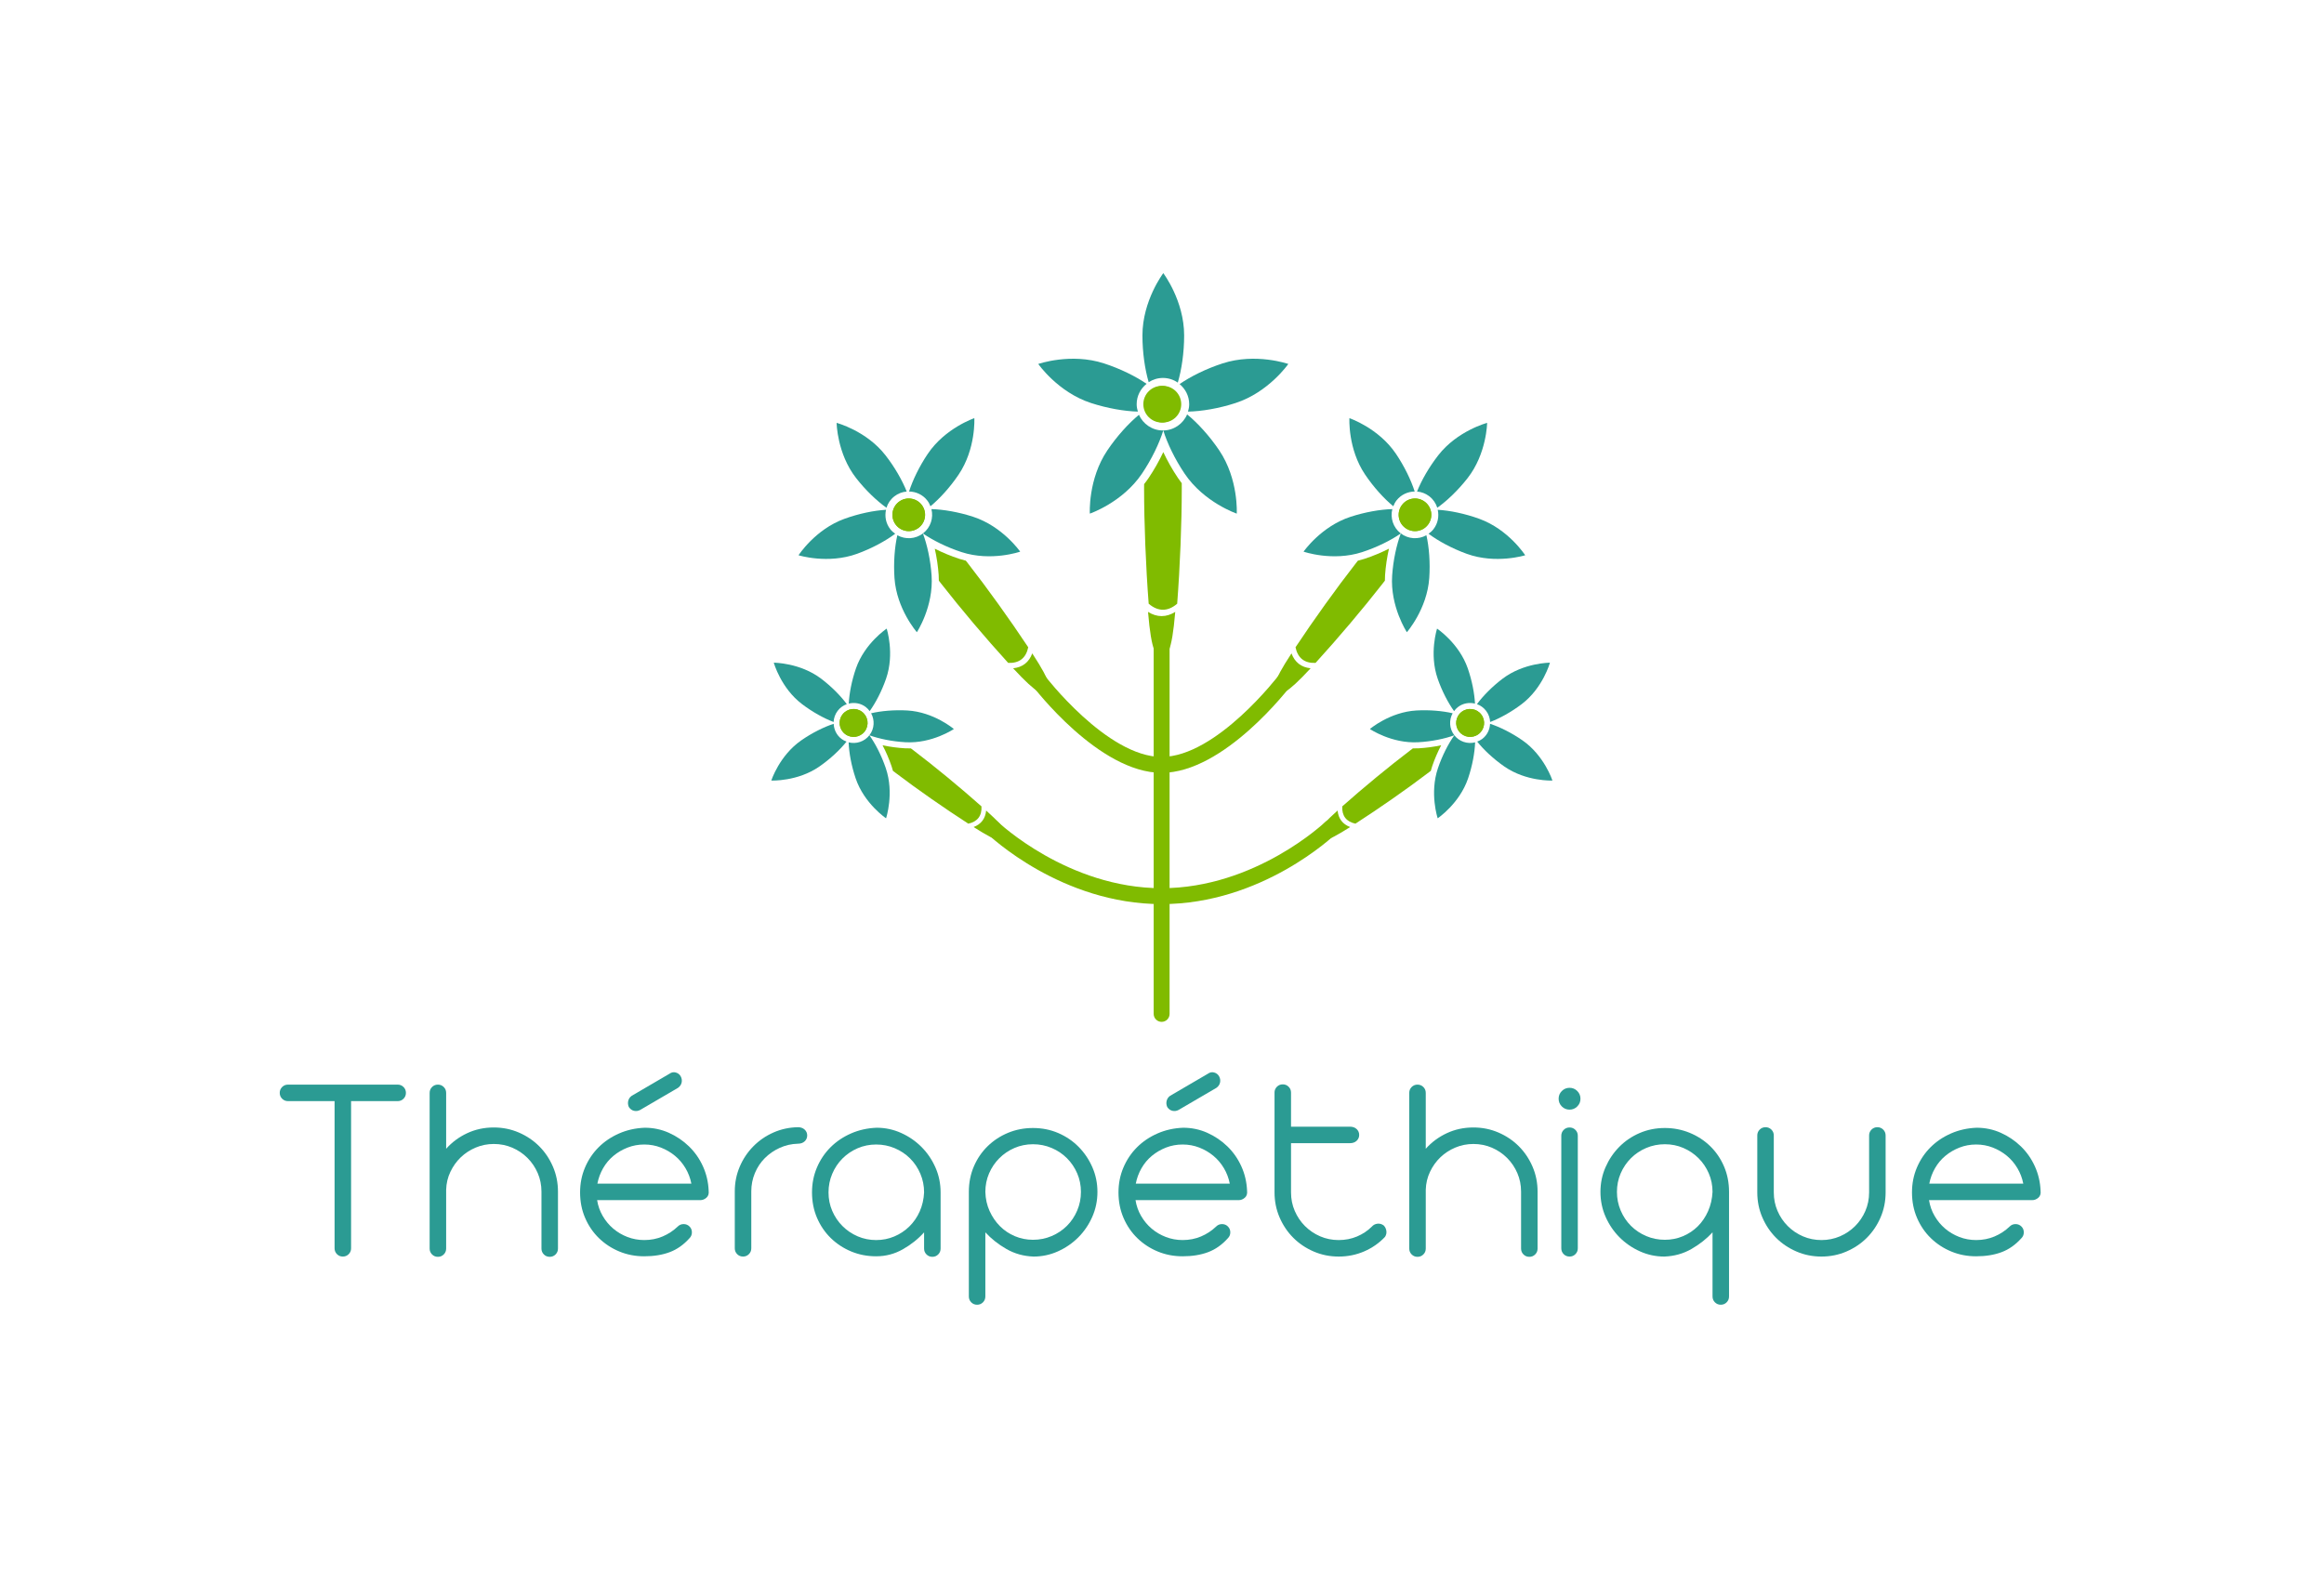<?xml version="1.0" encoding="UTF-8" standalone="no"?><!DOCTYPE svg PUBLIC "-//W3C//DTD SVG 1.1//EN" "http://www.w3.org/Graphics/SVG/1.1/DTD/svg11.dtd"><svg width="100%" height="100%" viewBox="0 0 1521 1042" version="1.1" xmlns="http://www.w3.org/2000/svg" xmlns:xlink="http://www.w3.org/1999/xlink" xml:space="preserve" xmlns:serif="http://www.serif.com/" style="fill-rule:evenodd;clip-rule:evenodd;stroke-linejoin:round;stroke-miterlimit:2;"><rect id="Page-1" serif:id="Page 1" x="0" y="0" width="1520.83" height="1041.67" style="fill:none;"/><g id="Page-11" serif:id="Page 1"><g id="Calque-2" serif:id="Calque 2"><g><path d="M183.078,715.438c0,-1.51 0.523,-2.788 1.568,-3.833c1.046,-1.046 2.323,-1.569 3.833,-1.569l71.787,0c1.51,0 2.788,0.523 3.834,1.569c1.045,1.045 1.568,2.323 1.568,3.833c-0,1.51 -0.523,2.788 -1.568,3.833c-1.046,1.046 -2.324,1.568 -3.834,1.568l-30.492,0l0,96.355c0,1.51 -0.522,2.788 -1.568,3.833c-1.045,1.046 -2.323,1.568 -3.833,1.568c-1.51,0 -2.788,-0.522 -3.833,-1.568c-1.046,-1.045 -1.569,-2.323 -1.569,-3.833l0,-96.355l-30.492,0c-1.51,0 -2.787,-0.522 -3.833,-1.568c-1.045,-1.045 -1.568,-2.323 -1.568,-3.833Z" style="fill:#2b9b93;fill-rule:nonzero;"/><path d="M281.19,715.438c-0,-1.51 0.522,-2.788 1.568,-3.833c1.045,-1.046 2.323,-1.569 3.833,-1.569c1.51,0 2.788,0.523 3.833,1.569c1.046,1.045 1.569,2.323 1.569,3.833l-0,36.59c3.833,-4.298 8.421,-7.695 13.764,-10.193c5.344,-2.497 11.152,-3.746 17.424,-3.746c5.808,0 11.268,1.104 16.379,3.311c5.111,2.207 9.554,5.198 13.329,8.973c3.776,3.775 6.767,8.218 8.974,13.329c2.207,5.111 3.31,10.571 3.31,16.379l0,37.287c0,1.51 -0.522,2.788 -1.568,3.833c-1.045,1.046 -2.323,1.569 -3.833,1.569c-1.51,-0 -2.788,-0.523 -3.833,-1.569c-1.046,-1.045 -1.569,-2.323 -1.569,-3.833l0,-37.287c0,-4.298 -0.813,-8.335 -2.439,-12.11c-1.626,-3.775 -3.862,-7.086 -6.708,-9.932c-2.846,-2.845 -6.157,-5.082 -9.932,-6.708c-3.775,-1.626 -7.812,-2.439 -12.11,-2.439c-4.181,-0 -8.131,0.784 -11.848,2.352c-3.717,1.568 -6.969,3.688 -9.757,6.36c-2.788,2.672 -5.053,5.837 -6.796,9.496c-1.742,3.659 -2.671,7.579 -2.787,11.761l-0,38.507c-0,1.51 -0.523,2.788 -1.569,3.833c-1.045,1.046 -2.323,1.569 -3.833,1.569c-1.51,-0 -2.788,-0.523 -3.833,-1.569c-1.046,-1.045 -1.568,-2.323 -1.568,-3.833l-0,-101.93Z" style="fill:#2b9b93;fill-rule:nonzero;"/><path d="M390.801,785.657c0.581,3.717 1.801,7.172 3.659,10.367c1.859,3.194 4.153,5.953 6.883,8.276c2.729,2.323 5.837,4.153 9.321,5.489c3.485,1.336 7.144,2.004 10.978,2.004c4.298,-0 8.305,-0.785 12.022,-2.353c3.717,-1.568 7.028,-3.746 9.932,-6.534c1.045,-1.045 2.323,-1.568 3.833,-1.568c1.51,0 2.788,0.523 3.833,1.568c1.046,1.046 1.569,2.323 1.569,3.834c-0,1.51 -0.523,2.787 -1.569,3.833c-3.833,4.298 -8.16,7.347 -12.98,9.147c-4.821,1.801 -10.368,2.701 -16.64,2.701c-5.808,0 -11.239,-1.045 -16.292,-3.136c-5.053,-2.091 -9.496,-4.995 -13.329,-8.712c-3.833,-3.717 -6.854,-8.131 -9.061,-13.242c-2.207,-5.111 -3.31,-10.687 -3.31,-16.727c-0,-5.808 1.074,-11.239 3.223,-16.292c2.149,-5.053 5.111,-9.467 8.886,-13.242c3.776,-3.775 8.248,-6.795 13.417,-9.061c5.169,-2.265 10.774,-3.513 16.814,-3.746c5.576,0 10.832,1.104 15.769,3.311c4.937,2.207 9.322,5.169 13.155,8.886c3.833,3.717 6.882,8.073 9.148,13.068c2.265,4.995 3.513,10.338 3.746,16.03c0.232,1.975 -0.262,3.485 -1.481,4.53c-1.22,1.046 -2.527,1.569 -3.921,1.569l-67.605,-0Zm30.841,-36.417c-3.834,0 -7.464,0.668 -10.89,2.004c-3.427,1.336 -6.505,3.136 -9.235,5.402c-2.73,2.265 -4.995,4.965 -6.795,8.102c-1.801,3.136 -3.05,6.505 -3.747,10.106l61.507,-0c-0.697,-3.601 -1.975,-6.97 -3.833,-10.106c-1.859,-3.137 -4.153,-5.837 -6.883,-8.102c-2.729,-2.266 -5.808,-4.066 -9.234,-5.402c-3.427,-1.336 -7.057,-2.004 -10.89,-2.004Zm16.552,-46.347c1.278,-0.93 2.643,-1.191 4.095,-0.785c1.452,0.407 2.527,1.249 3.223,2.527c0.697,1.278 0.901,2.614 0.61,4.007c-0.29,1.394 -1.074,2.556 -2.352,3.485l-24.742,14.462c-1.278,0.697 -2.614,0.9 -4.008,0.61c-1.393,-0.29 -2.555,-1.133 -3.484,-2.526c-0.581,-1.394 -0.697,-2.759 -0.349,-4.095c0.349,-1.336 1.104,-2.41 2.265,-3.224l24.742,-14.461Z" style="fill:#2b9b93;fill-rule:nonzero;"/><path d="M480.898,779.907c-0,-5.692 1.074,-11.065 3.223,-16.118c2.149,-5.053 5.111,-9.496 8.886,-13.329c3.776,-3.833 8.161,-6.853 13.156,-9.06c4.994,-2.207 10.338,-3.369 16.03,-3.485c1.858,-0 3.339,0.522 4.443,1.568c1.103,1.045 1.655,2.323 1.655,3.833c0,1.51 -0.552,2.788 -1.655,3.833c-1.104,1.046 -2.585,1.569 -4.443,1.569c-4.182,0.116 -8.132,1.016 -11.849,2.7c-3.717,1.685 -6.969,3.921 -9.757,6.709c-2.788,2.787 -4.966,6.069 -6.534,9.844c-1.568,3.775 -2.352,7.754 -2.352,11.936l-0,37.287c-0,1.51 -0.523,2.788 -1.569,3.833c-1.045,1.046 -2.323,1.568 -3.833,1.568c-1.51,0 -2.788,-0.522 -3.833,-1.568c-1.046,-1.045 -1.568,-2.323 -1.568,-3.833l-0,-37.287Z" style="fill:#2b9b93;fill-rule:nonzero;"/><path d="M573.782,738.263c5.576,0 10.89,1.133 15.943,3.398c5.053,2.265 9.496,5.314 13.329,9.148c3.834,3.833 6.883,8.305 9.148,13.416c2.265,5.111 3.398,10.571 3.398,16.379l-0,36.764c-0,1.51 -0.523,2.788 -1.568,3.833c-1.046,1.046 -2.324,1.569 -3.834,1.569c-1.51,-0 -2.788,-0.523 -3.833,-1.569c-1.045,-1.045 -1.568,-2.323 -1.568,-3.833l-0,-10.628c-3.833,4.297 -8.451,7.986 -13.852,11.064c-5.402,3.078 -11.239,4.617 -17.511,4.617c-5.808,0 -11.239,-1.045 -16.292,-3.136c-5.053,-2.091 -9.496,-4.995 -13.329,-8.712c-3.833,-3.717 -6.854,-8.131 -9.061,-13.242c-2.207,-5.111 -3.31,-10.687 -3.31,-16.727c-0,-5.808 1.074,-11.239 3.223,-16.292c2.149,-5.053 5.111,-9.467 8.887,-13.242c3.775,-3.775 8.247,-6.795 13.416,-9.061c5.169,-2.265 10.774,-3.513 16.814,-3.746Zm-31.537,42.341c-0,4.297 0.813,8.334 2.439,12.109c1.626,3.775 3.862,7.086 6.708,9.932c2.846,2.846 6.157,5.082 9.932,6.708c3.775,1.626 7.812,2.44 12.11,2.44c4.181,-0 8.131,-0.785 11.848,-2.353c3.717,-1.568 6.999,-3.746 9.845,-6.534c2.845,-2.788 5.111,-6.069 6.795,-9.844c1.684,-3.775 2.643,-7.928 2.875,-12.458c-0,-4.298 -0.813,-8.364 -2.439,-12.197c-1.627,-3.834 -3.863,-7.173 -6.709,-10.019c-2.846,-2.846 -6.185,-5.082 -10.019,-6.708c-3.833,-1.627 -7.898,-2.44 -12.196,-2.44c-4.298,0 -8.335,0.813 -12.11,2.44c-3.775,1.626 -7.086,3.862 -9.932,6.708c-2.846,2.846 -5.082,6.185 -6.708,10.019c-1.626,3.833 -2.439,7.899 -2.439,12.197Z" style="fill:#2b9b93;fill-rule:nonzero;"/><path d="M676.424,822.595c-6.505,-0.232 -12.429,-1.887 -17.772,-4.965c-5.344,-3.079 -9.932,-6.709 -13.765,-10.89l-0,41.991c-0,1.51 -0.523,2.788 -1.569,3.834c-1.045,1.045 -2.323,1.568 -3.833,1.568c-1.51,-0 -2.788,-0.523 -3.833,-1.568c-1.046,-1.046 -1.568,-2.324 -1.568,-3.834l-0,-68.476c-0,-6.04 1.103,-11.616 3.31,-16.727c2.207,-5.111 5.227,-9.525 9.061,-13.242c3.833,-3.717 8.276,-6.621 13.329,-8.712c5.053,-2.091 10.484,-3.137 16.292,-3.137c5.924,0 11.441,1.104 16.552,3.311c5.111,2.207 9.555,5.227 13.33,9.061c3.775,3.833 6.766,8.276 8.973,13.329c2.207,5.053 3.311,10.425 3.311,16.117c-0,5.808 -1.133,11.268 -3.398,16.379c-2.265,5.111 -5.314,9.583 -9.148,13.416c-3.833,3.833 -8.276,6.883 -13.329,9.148c-5.053,2.265 -10.367,3.397 -15.943,3.397Zm-31.537,-42.34c0.116,4.53 1.045,8.712 2.787,12.545c1.743,3.834 4.008,7.144 6.796,9.932c2.788,2.788 6.04,4.966 9.757,6.534c3.717,1.568 7.667,2.352 11.849,2.352c4.297,0 8.363,-0.813 12.196,-2.439c3.834,-1.626 7.173,-3.862 10.019,-6.708c2.846,-2.846 5.082,-6.186 6.708,-10.019c1.627,-3.833 2.44,-7.899 2.44,-12.197c-0,-4.298 -0.813,-8.334 -2.44,-12.11c-1.626,-3.775 -3.862,-7.085 -6.708,-9.931c-2.846,-2.846 -6.185,-5.082 -10.019,-6.709c-3.833,-1.626 -7.899,-2.439 -12.196,-2.439c-4.298,0 -8.335,0.813 -12.11,2.439c-3.775,1.627 -7.086,3.863 -9.932,6.709c-2.846,2.846 -5.082,6.156 -6.708,9.931c-1.626,3.776 -2.439,7.812 -2.439,12.11Z" style="fill:#2b9b93;fill-rule:nonzero;"/><path d="M743.172,785.657c0.581,3.717 1.801,7.172 3.66,10.367c1.858,3.194 4.152,5.953 6.882,8.276c2.73,2.323 5.837,4.153 9.322,5.489c3.485,1.336 7.144,2.004 10.977,2.004c4.298,-0 8.305,-0.785 12.023,-2.353c3.717,-1.568 7.027,-3.746 9.931,-6.534c1.046,-1.045 2.323,-1.568 3.833,-1.568c1.511,0 2.788,0.523 3.834,1.568c1.045,1.046 1.568,2.323 1.568,3.834c-0,1.51 -0.523,2.787 -1.568,3.833c-3.834,4.298 -8.16,7.347 -12.981,9.147c-4.821,1.801 -10.367,2.701 -16.64,2.701c-5.808,0 -11.239,-1.045 -16.291,-3.136c-5.053,-2.091 -9.497,-4.995 -13.33,-8.712c-3.833,-3.717 -6.853,-8.131 -9.06,-13.242c-2.207,-5.111 -3.311,-10.687 -3.311,-16.727c0,-5.808 1.075,-11.239 3.224,-16.292c2.149,-5.053 5.111,-9.467 8.886,-13.242c3.775,-3.775 8.247,-6.795 13.416,-9.061c5.169,-2.265 10.774,-3.513 16.814,-3.746c5.576,0 10.832,1.104 15.769,3.311c4.937,2.207 9.322,5.169 13.155,8.886c3.834,3.717 6.883,8.073 9.148,13.068c2.265,4.995 3.514,10.338 3.746,16.03c0.232,1.975 -0.261,3.485 -1.481,4.53c-1.22,1.046 -2.526,1.569 -3.92,1.569l-67.606,-0Zm30.841,-36.417c-3.833,0 -7.463,0.668 -10.89,2.004c-3.427,1.336 -6.505,3.136 -9.235,5.402c-2.73,2.265 -4.995,4.965 -6.795,8.102c-1.801,3.136 -3.049,6.505 -3.746,10.106l61.506,-0c-0.697,-3.601 -1.974,-6.97 -3.833,-10.106c-1.858,-3.137 -4.153,-5.837 -6.882,-8.102c-2.73,-2.266 -5.808,-4.066 -9.235,-5.402c-3.427,-1.336 -7.057,-2.004 -10.89,-2.004Zm16.553,-46.347c1.278,-0.93 2.642,-1.191 4.094,-0.785c1.452,0.407 2.527,1.249 3.224,2.527c0.697,1.278 0.9,2.614 0.61,4.007c-0.291,1.394 -1.075,2.556 -2.353,3.485l-24.742,14.462c-1.277,0.697 -2.613,0.9 -4.007,0.61c-1.394,-0.29 -2.556,-1.133 -3.485,-2.526c-0.581,-1.394 -0.697,-2.759 -0.348,-4.095c0.348,-1.336 1.103,-2.41 2.265,-3.224l24.742,-14.461Z" style="fill:#2b9b93;fill-rule:nonzero;"/><path d="M834.14,715.264c0,-1.511 0.523,-2.788 1.568,-3.834c1.046,-1.045 2.324,-1.568 3.834,-1.568c1.51,0 2.788,0.523 3.833,1.568c1.045,1.046 1.568,2.323 1.568,3.834l0,22.302l38.507,0c1.859,0 3.34,0.523 4.443,1.568c1.104,1.046 1.656,2.324 1.656,3.834c-0,1.51 -0.552,2.788 -1.656,3.833c-1.103,1.045 -2.584,1.568 -4.443,1.568l-38.507,0l0,32.235c0,4.297 0.813,8.334 2.44,12.109c1.626,3.775 3.862,7.086 6.708,9.932c2.846,2.846 6.156,5.082 9.931,6.708c3.776,1.626 7.812,2.44 12.11,2.44c4.298,-0 8.306,-0.785 12.023,-2.353c3.717,-1.568 6.969,-3.746 9.757,-6.534c0.929,-1.045 2.12,-1.655 3.572,-1.829c1.452,-0.174 2.817,0.203 4.095,1.132c0.929,0.93 1.51,2.091 1.742,3.485c0.232,1.394 -0.058,2.73 -0.871,4.008c-3.833,4.065 -8.364,7.231 -13.591,9.496c-5.227,2.265 -10.803,3.397 -16.727,3.397c-5.808,0 -11.267,-1.103 -16.378,-3.31c-5.111,-2.207 -9.555,-5.198 -13.33,-8.974c-3.775,-3.775 -6.766,-8.218 -8.973,-13.329c-2.207,-5.111 -3.311,-10.57 -3.311,-16.378l0,-65.34Z" style="fill:#2b9b93;fill-rule:nonzero;"/><path d="M922.32,715.438c0,-1.51 0.523,-2.788 1.568,-3.833c1.046,-1.046 2.324,-1.569 3.834,-1.569c1.51,0 2.788,0.523 3.833,1.569c1.045,1.045 1.568,2.323 1.568,3.833l0,36.59c3.833,-4.298 8.422,-7.695 13.765,-10.193c5.343,-2.497 11.151,-3.746 17.424,-3.746c5.808,0 11.268,1.104 16.379,3.311c5.111,2.207 9.554,5.198 13.329,8.973c3.775,3.775 6.766,8.218 8.973,13.329c2.207,5.111 3.311,10.571 3.311,16.379l-0,37.287c-0,1.51 -0.523,2.788 -1.568,3.833c-1.046,1.046 -2.323,1.569 -3.834,1.569c-1.51,-0 -2.787,-0.523 -3.833,-1.569c-1.045,-1.045 -1.568,-2.323 -1.568,-3.833l0,-37.287c0,-4.298 -0.813,-8.335 -2.439,-12.11c-1.627,-3.775 -3.863,-7.086 -6.709,-9.932c-2.845,-2.845 -6.156,-5.082 -9.931,-6.708c-3.775,-1.626 -7.812,-2.439 -12.11,-2.439c-4.182,-0 -8.131,0.784 -11.848,2.352c-3.717,1.568 -6.97,3.688 -9.758,6.36c-2.788,2.672 -5.053,5.837 -6.795,9.496c-1.742,3.659 -2.672,7.579 -2.788,11.761l0,38.507c0,1.51 -0.523,2.788 -1.568,3.833c-1.045,1.046 -2.323,1.569 -3.833,1.569c-1.51,-0 -2.788,-0.523 -3.834,-1.569c-1.045,-1.045 -1.568,-2.323 -1.568,-3.833l0,-101.93Z" style="fill:#2b9b93;fill-rule:nonzero;"/><path d="M1021.83,743.49c-0,-1.51 0.523,-2.787 1.568,-3.833c1.045,-1.045 2.323,-1.568 3.833,-1.568c1.51,0 2.788,0.523 3.834,1.568c1.045,1.046 1.568,2.323 1.568,3.833l-0,73.704c-0,1.51 -0.523,2.788 -1.568,3.833c-1.046,1.046 -2.324,1.568 -3.834,1.568c-1.51,0 -2.788,-0.522 -3.833,-1.568c-1.045,-1.045 -1.568,-2.323 -1.568,-3.833l-0,-73.704Zm-1.743,-24.219c0,-1.975 0.697,-3.659 2.091,-5.053c1.394,-1.394 3.079,-2.091 5.053,-2.091c1.975,0 3.659,0.697 5.053,2.091c1.394,1.394 2.091,3.078 2.091,5.053c0,1.975 -0.697,3.659 -2.091,5.053c-1.394,1.394 -3.078,2.091 -5.053,2.091c-1.974,-0 -3.659,-0.697 -5.053,-2.091c-1.394,-1.394 -2.091,-3.078 -2.091,-5.053Z" style="fill:#2b9b93;fill-rule:nonzero;"/><path d="M1089.27,822.595c-5.575,0 -10.89,-1.132 -15.943,-3.397c-5.053,-2.265 -9.496,-5.315 -13.329,-9.148c-3.833,-3.833 -6.883,-8.305 -9.148,-13.416c-2.265,-5.111 -3.397,-10.571 -3.397,-16.379c-0,-5.692 1.103,-11.064 3.31,-16.117c2.207,-5.053 5.198,-9.496 8.974,-13.329c3.775,-3.834 8.218,-6.854 13.329,-9.061c5.111,-2.207 10.629,-3.311 16.553,-3.311c5.692,0 11.093,1.046 16.204,3.137c5.111,2.091 9.583,4.995 13.416,8.712c3.834,3.717 6.854,8.131 9.061,13.242c2.207,5.111 3.311,10.687 3.311,16.727l-0,68.476c-0,1.51 -0.523,2.788 -1.569,3.834c-1.045,1.045 -2.323,1.568 -3.833,1.568c-1.51,-0 -2.788,-0.523 -3.833,-1.568c-1.046,-1.046 -1.568,-2.324 -1.568,-3.834l-0,-41.991c-3.834,4.181 -8.422,7.811 -13.765,10.89c-5.344,3.078 -11.268,4.733 -17.773,4.965Zm31.538,-42.34c-0,-4.298 -0.813,-8.334 -2.44,-12.11c-1.626,-3.775 -3.862,-7.085 -6.708,-9.931c-2.846,-2.846 -6.156,-5.082 -9.932,-6.709c-3.775,-1.626 -7.811,-2.439 -12.109,-2.439c-4.298,0 -8.364,0.813 -12.197,2.439c-3.833,1.627 -7.173,3.863 -10.019,6.709c-2.846,2.846 -5.082,6.156 -6.708,9.931c-1.626,3.776 -2.44,7.812 -2.44,12.11c0,4.298 0.814,8.364 2.44,12.197c1.626,3.833 3.862,7.173 6.708,10.019c2.846,2.846 6.186,5.082 10.019,6.708c3.833,1.626 7.899,2.439 12.197,2.439c4.181,0 8.131,-0.784 11.848,-2.352c3.717,-1.568 6.97,-3.746 9.757,-6.534c2.788,-2.788 5.024,-6.098 6.709,-9.932c1.684,-3.833 2.642,-8.015 2.875,-12.545Z" style="fill:#2b9b93;fill-rule:nonzero;"/><path d="M1150.1,743.316c0,-1.51 0.523,-2.788 1.569,-3.833c1.045,-1.046 2.323,-1.568 3.833,-1.568c1.51,-0 2.788,0.522 3.833,1.568c1.046,1.045 1.568,2.323 1.568,3.833l0,37.288c0,4.297 0.813,8.334 2.44,12.109c1.626,3.775 3.862,7.086 6.708,9.932c2.846,2.846 6.156,5.082 9.932,6.708c3.775,1.626 7.811,2.44 12.109,2.44c4.298,-0 8.335,-0.814 12.11,-2.44c3.775,-1.626 7.086,-3.862 9.932,-6.708c2.846,-2.846 5.082,-6.157 6.708,-9.932c1.626,-3.775 2.439,-7.812 2.439,-12.109l0,-37.288c0,-1.51 0.523,-2.788 1.568,-3.833c1.046,-1.046 2.324,-1.568 3.834,-1.568c1.51,-0 2.788,0.522 3.833,1.568c1.045,1.045 1.568,2.323 1.568,3.833l0,37.288c0,5.808 -1.103,11.267 -3.31,16.378c-2.207,5.111 -5.199,9.554 -8.974,13.329c-3.775,3.776 -8.218,6.767 -13.329,8.974c-5.111,2.207 -10.571,3.31 -16.379,3.31c-5.808,0 -11.267,-1.103 -16.378,-3.31c-5.111,-2.207 -9.554,-5.198 -13.33,-8.974c-3.775,-3.775 -6.766,-8.218 -8.973,-13.329c-2.207,-5.111 -3.311,-10.57 -3.311,-16.378l0,-37.288Z" style="fill:#2b9b93;fill-rule:nonzero;"/><path d="M1262.5,785.657c0.581,3.717 1.8,7.172 3.659,10.367c1.858,3.194 4.153,5.953 6.882,8.276c2.73,2.323 5.837,4.153 9.322,5.489c3.485,1.336 7.144,2.004 10.977,2.004c4.298,-0 8.306,-0.785 12.023,-2.353c3.717,-1.568 7.028,-3.746 9.932,-6.534c1.045,-1.045 2.323,-1.568 3.833,-1.568c1.51,0 2.788,0.523 3.833,1.568c1.046,1.046 1.568,2.323 1.568,3.834c0,1.51 -0.522,2.787 -1.568,3.833c-3.833,4.298 -8.16,7.347 -12.981,9.147c-4.82,1.801 -10.367,2.701 -16.64,2.701c-5.808,0 -11.238,-1.045 -16.291,-3.136c-5.053,-2.091 -9.496,-4.995 -13.33,-8.712c-3.833,-3.717 -6.853,-8.131 -9.06,-13.242c-2.207,-5.111 -3.311,-10.687 -3.311,-16.727c0,-5.808 1.075,-11.239 3.224,-16.292c2.149,-5.053 5.111,-9.467 8.886,-13.242c3.775,-3.775 8.247,-6.795 13.417,-9.061c5.169,-2.265 10.773,-3.513 16.814,-3.746c5.575,0 10.832,1.104 15.768,3.311c4.937,2.207 9.322,5.169 13.156,8.886c3.833,3.717 6.882,8.073 9.147,13.068c2.265,4.995 3.514,10.338 3.746,16.03c0.233,1.975 -0.261,3.485 -1.481,4.53c-1.219,1.046 -2.526,1.569 -3.92,1.569l-67.605,-0Zm30.84,-36.417c-3.833,0 -7.463,0.668 -10.89,2.004c-3.426,1.336 -6.505,3.136 -9.234,5.402c-2.73,2.265 -4.995,4.965 -6.796,8.102c-1.8,3.136 -3.049,6.505 -3.746,10.106l61.507,-0c-0.697,-3.601 -1.975,-6.97 -3.834,-10.106c-1.858,-3.137 -4.152,-5.837 -6.882,-8.102c-2.73,-2.266 -5.808,-4.066 -9.235,-5.402c-3.426,-1.336 -7.056,-2.004 -10.89,-2.004Z" style="fill:#2b9b93;fill-rule:nonzero;"/></g><path d="M760.26,668.95c-2.875,-0 -5.208,-2.334 -5.208,-5.209l-0,-252.083c-0,-2.875 2.333,-5.208 5.208,-5.208c2.875,-0 5.208,2.333 5.208,5.208l0,252.083c0,2.875 -2.333,5.209 -5.208,5.209" style="fill:#80bb00;fill-rule:nonzero;"/><path d="M760.26,505.929c-41.017,-0 -83.362,-55.438 -85.15,-57.8c-1.733,-2.292 -1.275,-5.559 1.021,-7.292c2.283,-1.733 5.562,-1.279 7.296,1.013c0.404,0.537 41,53.662 76.833,53.662c35.833,0 76.429,-53.125 76.833,-53.662c1.738,-2.296 5.005,-2.746 7.296,-1.013c2.296,1.733 2.75,5 1.017,7.292c-1.783,2.362 -44.133,57.8 -85.146,57.8" style="fill:#80bb00;fill-rule:nonzero;"/><path d="M760.26,591.866c-65.583,0 -112.417,-44.446 -114.379,-46.341c-2.067,-1.996 -2.125,-5.288 -0.129,-7.359c1.991,-2.071 5.283,-2.129 7.358,-0.137c0.454,0.433 45.871,43.421 107.15,43.421c61.425,-0 106.696,-42.984 107.146,-43.417c2.075,-1.996 5.371,-1.942 7.362,0.129c2,2.071 1.938,5.367 -0.129,7.363c-1.962,1.895 -48.796,46.341 -114.379,46.341" style="fill:#80bb00;fill-rule:nonzero;"/><path d="M760.26,403.325c-3.062,-0 -6.037,-0.963 -8.904,-2.755c2.246,26.884 5.404,29.317 8.904,29.317c3.5,0 6.658,-2.433 8.904,-29.317c-2.866,1.792 -5.841,2.755 -8.904,2.755" style="fill:#80bb00;"/><path d="M771.01,312.996c-3.65,-5.412 -6.954,-11.258 -9.662,-17.025c-2.704,5.767 -6.013,11.613 -9.663,17.025c-0.925,1.375 -1.895,2.675 -2.895,3.934c-0,0.954 -0.009,1.895 -0.009,2.887c0,22.683 1.134,51.083 3.004,75.4c2.992,2.567 6.117,3.942 9.325,3.942c3.209,-0 6.334,-1.375 9.325,-3.942c1.875,-24.317 3.005,-52.717 3.005,-75.4c-0,-1.2 -0.009,-2.35 -0.013,-3.496c-0.825,-1.071 -1.637,-2.175 -2.417,-3.325" style="fill:#80bb00;"/><path d="M772.239,264.61c0,6.616 -5.362,11.979 -11.979,11.979c-6.617,-0 -11.979,-5.363 -11.979,-11.979c-0,-6.617 5.362,-11.98 11.979,-11.98c6.617,0 11.979,5.363 11.979,11.98" style="fill:#80bb00;"/><path d="M761.346,264.852c0.009,0.017 0.021,0.029 0.025,0.042c-0.008,0.008 -0.016,0.008 -0.025,0.012c-0.008,-0.004 -0.016,-0.004 -0.025,-0.012c0.009,-0.013 0.025,-0.025 0.025,-0.042m-12.216,-0.242c-0,6.617 5.362,11.98 11.979,11.98c6.616,-0 11.979,-5.363 11.979,-11.98c-0,-6.616 -5.363,-11.979 -11.979,-11.979c-6.617,0 -11.979,5.363 -11.979,11.979" style="fill:#80bb00;"/><path d="M761.11,247.422c3.613,0 6.959,1.129 9.725,3.042c2.509,-8.434 4.159,-19.588 4.159,-30.888c-0,-22.821 -13.646,-40.754 -13.646,-40.754c-0,0 -13.65,17.933 -13.65,40.754c-0,11.188 1.625,22.234 4.087,30.634c2.688,-1.746 5.884,-2.788 9.325,-2.788" style="fill:#2b9b93;"/><path d="M800.189,237.88c-10.791,3.505 -20.921,8.55 -28.175,13.559c3.804,3.154 6.284,7.854 6.284,13.171c-0,1.695 -0.325,3.3 -0.78,4.85c8.863,-0.18 20.184,-2.071 31.109,-5.621c21.704,-7.05 34.537,-25.571 34.537,-25.571c0,-0 -21.271,-7.438 -42.975,-0.388" style="fill:#2b9b93;"/><path d="M744.704,269.456c-0.458,-1.55 -0.779,-3.15 -0.779,-4.846c-0,-5.417 2.571,-10.2 6.496,-13.354c-7.234,-4.942 -17.259,-9.913 -27.917,-13.375c-21.704,-7.054 -42.979,0.383 -42.979,0.383c0,0 12.842,18.521 34.546,25.575c10.721,3.483 21.846,5.379 30.633,5.617" style="fill:#2b9b93;"/><path d="M776.947,271.281c-2.608,6.171 -8.725,10.516 -15.837,10.516c-7.005,0 -13.025,-4.225 -15.696,-10.254c-6.775,5.596 -14.375,13.938 -20.671,23.275c-12.767,18.921 -11.475,41.417 -11.475,41.417c-0,-0 21.337,-7.233 34.1,-26.15c6.404,-9.496 11.358,-19.85 13.979,-28.304c2.621,8.454 7.575,18.808 13.979,28.304c12.763,18.921 34.1,26.154 34.1,26.154c0,0 1.288,-22.5 -11.471,-41.421c-6.408,-9.496 -14.15,-17.941 -21.008,-23.537" style="fill:#2b9b93;"/><path d="M670.835,434.542c2.155,-1.679 3.721,-3.992 4.75,-6.817c13.163,20.133 12.28,23.575 9.817,25.492c-2.458,1.921 -6.012,1.941 -22.337,-15.725c2.995,-0.317 5.62,-1.267 7.77,-2.95" style="fill:#80bb00;"/><path d="M614.341,376.467c-0.412,-5.812 -1.287,-11.733 -2.55,-17.275c5.067,2.571 10.609,4.867 16.125,6.675c1.413,0.454 2.809,0.842 4.209,1.179c0.525,0.667 1.041,1.325 1.579,2.021c12.441,15.946 27.229,36.538 39.246,54.663c-0.709,3.441 -2.146,6.12 -4.396,7.883c-2.254,1.762 -5.213,2.504 -8.721,2.346c-14.65,-16.071 -31.021,-35.425 -43.458,-51.371c-0.659,-0.842 -1.28,-1.654 -1.921,-2.458c-0,-1.213 -0.029,-2.434 -0.113,-3.663" style="fill:#80bb00;"/><path d="M586.33,343.583c3.642,4.655 10.346,5.484 15,1.85c4.654,-3.62 5.483,-10.337 1.846,-14.987c-3.625,-4.658 -10.338,-5.483 -14.988,-1.854c-4.654,3.625 -5.483,10.341 -1.858,14.991" style="fill:#80bb00;"/><path d="M594.729,337.315c-0,0.013 -0,0.033 0.008,0.046c0.008,-0.004 0.008,-0.008 0.025,-0.013c0,-0.008 0,-0.008 0.008,-0.02c-0.016,-0 -0.033,-0 -0.041,-0.013m8.446,-6.867c3.637,4.65 2.808,11.363 -1.846,14.988c-4.65,3.629 -11.359,2.804 -15,-1.854c-3.625,-4.65 -2.796,-11.363 1.862,-14.988c4.65,-3.633 11.359,-2.804 14.984,1.854" style="fill:#80bb00;"/><path d="M585.338,324.931c-2.546,1.983 -4.271,4.604 -5.167,7.471c-6.396,-4.559 -13.671,-11.492 -19.871,-19.438c-12.512,-16.05 -12.754,-36.137 -12.754,-36.137c-0,-0 19.433,5.129 31.946,21.171c6.133,7.866 11.046,16.516 13.925,23.779c-2.846,0.241 -5.659,1.262 -8.079,3.154" style="fill:#2b9b93;"/><path d="M552.623,339.652c9.512,-3.454 19.399,-5.458 27.25,-5.92c-0.951,4.308 -0.109,8.97 2.804,12.712c0.929,1.192 2.033,2.142 3.208,2.975c-6.329,4.733 -15.329,9.617 -24.95,13.113c-19.129,6.95 -38.312,0.966 -38.312,0.966c-0,0 10.875,-16.9 30,-23.846" style="fill:#2b9b93;"/><path d="M608.958,331.423c-0.533,-1.342 -1.179,-2.642 -2.113,-3.833c-2.975,-3.805 -7.404,-5.759 -11.887,-5.825c2.375,-7.442 6.696,-16.442 12.283,-24.717c11.396,-16.863 30.438,-23.304 30.438,-23.304c-0,-0 1.125,20.066 -10.271,36.929c-5.621,8.329 -12.404,15.758 -18.45,20.75" style="fill:#2b9b93;"/><path d="M587.29,350.387c5.217,2.908 11.9,2.608 16.9,-1.292c4.921,-3.842 6.834,-10.108 5.409,-15.813c7.833,0.217 17.746,1.913 27.3,5.025c19.354,6.305 30.783,22.83 30.783,22.83c0,-0 -18.975,6.612 -38.325,0.312c-9.7,-3.158 -18.871,-7.729 -25.337,-12.242c2.791,7.396 4.983,17.388 5.683,27.571c1.404,20.304 -9.633,37.096 -9.633,37.096c-0,0 -13.246,-15.112 -14.646,-35.417c-0.7,-10.187 0.104,-20.37 1.866,-28.07" style="fill:#2b9b93;"/><path d="M642.975,537.28c1.404,-1.858 2.196,-4.116 2.433,-6.675c15.305,13.767 15.325,16.809 13.705,18.934c-1.613,2.133 -4.551,2.929 -21.926,-8.113c2.413,-0.916 4.367,-2.279 5.788,-4.146" style="fill:#80bb00;"/><path d="M583.51,501.618c-1.616,-4.717 -3.637,-9.43 -5.895,-13.734c4.75,1.021 9.837,1.704 14.804,1.992c1.258,0.062 2.504,0.079 3.729,0.05c0.587,0.442 1.158,0.871 1.762,1.329c13.78,10.467 30.525,24.258 44.438,36.621c0.175,3.004 -0.433,5.529 -1.913,7.487c-1.466,1.946 -3.758,3.213 -6.691,3.846c-15.638,-10.083 -33.434,-22.504 -47.209,-32.971c-0.733,-0.554 -1.433,-1.091 -2.137,-1.616c-0.263,-1.005 -0.558,-2.005 -0.888,-3.005" style="fill:#80bb00;"/><path d="M553.127,480.55c4.038,3.054 9.767,2.271 12.817,-1.75c3.062,-4.021 2.271,-9.754 -1.754,-12.808c-4.025,-3.054 -9.759,-2.271 -12.809,1.75c-3.058,4.021 -2.271,9.758 1.746,12.808" style="fill:#80bb00;"/><path d="M558.702,473.525c-0,0.008 0.008,0.025 0.012,0.033c0.009,0 0.013,-0.004 0.021,-0.012l0,-0.017c-0.008,0.004 -0.025,0 -0.033,-0.004m5.487,-7.533c4.025,3.054 4.817,8.787 1.754,12.808c-3.05,4.021 -8.779,4.804 -12.816,1.75c-4.017,-3.05 -4.804,-8.788 -1.746,-12.808c3.054,-4.021 8.787,-4.805 12.808,-1.75" style="fill:#80bb00;"/><path d="M548.22,465.338c-1.667,2.2 -2.525,4.75 -2.642,7.317c-6.291,-2.375 -13.812,-6.517 -20.683,-11.729c-13.875,-10.534 -18.471,-27.104 -18.471,-27.104c0,-0 17.196,-0.017 31.059,10.516c6.804,5.167 12.754,11.246 16.729,16.621c-2.296,0.825 -4.4,2.288 -5.992,4.379" style="fill:#2b9b93;"/><path d="M524.392,484.686c7.104,-4.946 14.841,-8.771 21.233,-10.866c0.163,3.77 1.875,7.441 5.108,9.9c1.029,0.779 2.15,1.32 3.309,1.758c-4.2,5.3 -10.575,11.312 -17.771,16.312c-14.3,9.938 -31.479,9.196 -31.479,9.196c-0,0 5.291,-16.366 19.6,-26.3" style="fill:#2b9b93;"/><path d="M569.183,465.531c-0.725,-0.996 -1.558,-1.921 -2.587,-2.704c-3.288,-2.5 -7.392,-3.142 -11.109,-2.217c0.338,-6.675 1.942,-15.066 4.746,-23.137c5.738,-16.446 20.075,-25.95 20.075,-25.95c0,-0 5.329,16.358 -0.408,32.808c-2.821,8.117 -6.808,15.746 -10.717,21.2" style="fill:#2b9b93;"/><path d="M555.406,485.972c4.958,1.267 10.425,-0.45 13.7,-4.775c3.237,-4.254 3.446,-9.862 1.016,-14.271c6.53,-1.529 15.105,-2.304 23.684,-1.821c17.391,0.98 30.471,12.142 30.471,12.142c-0,0 -14.246,9.629 -31.634,8.654c-8.725,-0.483 -17.312,-2.258 -23.654,-4.566c3.938,5.5 7.942,13.287 10.75,21.558c5.609,16.492 0.163,32.8 0.163,32.8c-0,-0 -14.275,-9.608 -19.88,-26.092c-2.816,-8.275 -4.37,-16.879 -4.616,-23.629" style="fill:#2b9b93;"/><path d="M849.998,434.542c-2.154,-1.679 -3.721,-3.992 -4.75,-6.817c-13.163,20.133 -12.279,23.575 -9.817,25.492c2.459,1.921 6.013,1.941 22.338,-15.725c-2.996,-0.317 -5.621,-1.267 -7.771,-2.95" style="fill:#80bb00;"/><path d="M906.492,376.467c0.413,-5.812 1.288,-11.733 2.55,-17.275c-5.067,2.571 -10.608,4.867 -16.125,6.675c-1.412,0.454 -2.808,0.842 -4.208,1.179c-0.525,0.667 -1.042,1.325 -1.579,2.021c-12.442,15.946 -27.23,36.538 -39.246,54.663c0.708,3.441 2.146,6.12 4.396,7.883c2.254,1.762 5.212,2.504 8.72,2.346c14.65,-16.071 31.021,-35.425 43.459,-51.371c0.658,-0.842 1.279,-1.654 1.921,-2.458c-0,-1.213 0.029,-2.434 0.112,-3.663" style="fill:#80bb00;"/><path d="M934.503,343.583c-3.641,4.655 -10.346,5.484 -15,1.85c-4.654,-3.62 -5.483,-10.337 -1.846,-14.987c3.625,-4.658 10.338,-5.483 14.988,-1.854c4.654,3.625 5.483,10.341 1.858,14.991" style="fill:#80bb00;"/><path d="M926.105,337.315c-0,0.013 -0,0.033 -0.009,0.046c-0.008,-0.004 -0.008,-0.008 -0.025,-0.013c0,-0.008 0,-0.008 -0.008,-0.02c0.017,-0 0.033,-0 0.042,-0.013m-8.446,-6.867c-3.638,4.65 -2.809,11.363 1.846,14.988c4.65,3.629 11.358,2.804 15,-1.854c3.625,-4.65 2.795,-11.363 -1.863,-14.988c-4.65,-3.633 -11.358,-2.804 -14.983,1.854" style="fill:#80bb00;"/><path d="M935.496,324.931c2.546,1.983 4.271,4.604 5.166,7.471c6.396,-4.559 13.671,-11.492 19.871,-19.438c12.513,-16.05 12.754,-36.137 12.754,-36.137c0,-0 -19.433,5.129 -31.945,21.171c-6.134,7.866 -11.046,16.516 -13.925,23.779c2.845,0.241 5.658,1.262 8.079,3.154" style="fill:#2b9b93;"/><path d="M968.211,339.652c-9.513,-3.454 -19.4,-5.458 -27.25,-5.92c0.95,4.308 0.108,8.97 -2.804,12.712c-0.929,1.192 -2.034,2.142 -3.209,2.975c6.33,4.733 15.33,9.617 24.95,13.113c19.13,6.95 38.313,0.966 38.313,0.966c-0,0 -10.875,-16.9 -30,-23.846" style="fill:#2b9b93;"/><path d="M911.875,331.423c0.534,-1.342 1.18,-2.642 2.113,-3.833c2.975,-3.805 7.404,-5.759 11.887,-5.825c-2.375,-7.442 -6.695,-16.442 -12.283,-24.717c-11.396,-16.863 -30.437,-23.304 -30.437,-23.304c-0,-0 -1.125,20.066 10.27,36.929c5.621,8.329 12.405,15.758 18.45,20.75" style="fill:#2b9b93;"/><path d="M933.543,350.387c-5.217,2.908 -11.9,2.608 -16.9,-1.292c-4.921,-3.842 -6.833,-10.108 -5.408,-15.813c-7.834,0.217 -17.746,1.913 -27.3,5.025c-19.355,6.305 -30.784,22.83 -30.784,22.83c0,-0 18.975,6.612 38.325,0.312c9.7,-3.158 18.871,-7.729 25.338,-12.242c-2.792,7.396 -4.984,17.388 -5.684,27.571c-1.404,20.304 9.634,37.096 9.634,37.096c-0,0 13.246,-15.112 14.646,-35.417c0.7,-10.187 -0.105,-20.37 -1.867,-28.07" style="fill:#2b9b93;"/><path d="M877.858,537.28c-1.404,-1.858 -2.195,-4.116 -2.433,-6.675c-15.304,13.767 -15.325,16.809 -13.704,18.934c1.612,2.133 4.55,2.929 21.925,-8.113c-2.413,-0.916 -4.367,-2.279 -5.788,-4.146" style="fill:#80bb00;"/><path d="M937.323,501.618c1.617,-4.717 3.637,-9.43 5.896,-13.734c-4.75,1.021 -9.838,1.704 -14.804,1.992c-1.259,0.062 -2.505,0.079 -3.73,0.05c-0.587,0.442 -1.158,0.871 -1.762,1.329c-13.779,10.467 -30.525,24.258 -44.438,36.621c-0.175,3.004 0.434,5.529 1.913,7.487c1.467,1.946 3.758,3.213 6.692,3.846c15.637,-10.083 33.433,-22.504 47.208,-32.971c0.733,-0.554 1.433,-1.091 2.137,-1.616c0.263,-1.005 0.559,-2.005 0.888,-3.005" style="fill:#80bb00;"/><path d="M967.706,480.55c-4.037,3.054 -9.766,2.271 -12.816,-1.75c-3.063,-4.021 -2.271,-9.754 1.754,-12.808c4.025,-3.054 9.758,-2.271 12.808,1.75c3.058,4.021 2.271,9.758 -1.746,12.808" style="fill:#80bb00;"/><path d="M962.132,473.525c-0,0.008 -0.009,0.025 -0.013,0.033c-0.008,0 -0.012,-0.004 -0.021,-0.012l0,-0.017c0.009,0.004 0.025,0 0.034,-0.004m-5.488,-7.533c-4.025,3.054 -4.817,8.787 -1.754,12.808c3.05,4.021 8.779,4.804 12.817,1.75c4.016,-3.05 4.804,-8.788 1.745,-12.808c-3.054,-4.021 -8.787,-4.805 -12.808,-1.75" style="fill:#80bb00;"/><path d="M972.613,465.338c1.667,2.2 2.525,4.75 2.642,7.317c6.292,-2.375 13.813,-6.517 20.683,-11.729c13.875,-10.534 18.471,-27.104 18.471,-27.104c0,-0 -17.196,-0.017 -31.058,10.516c-6.804,5.167 -12.754,11.246 -16.729,16.621c2.296,0.825 4.4,2.288 5.991,4.379" style="fill:#2b9b93;"/><path d="M996.442,484.686c-7.104,-4.946 -14.842,-8.771 -21.234,-10.866c-0.162,3.77 -1.875,7.441 -5.108,9.9c-1.029,0.779 -2.15,1.32 -3.308,1.758c4.2,5.3 10.575,11.312 17.77,16.312c14.301,9.938 31.48,9.196 31.48,9.196c-0,0 -5.292,-16.366 -19.6,-26.3" style="fill:#2b9b93;"/><path d="M951.65,465.531c0.725,-0.996 1.558,-1.921 2.588,-2.704c3.287,-2.5 7.391,-3.142 11.108,-2.217c-0.338,-6.675 -1.942,-15.066 -4.746,-23.137c-5.737,-16.446 -20.075,-25.95 -20.075,-25.95c0,-0 -5.329,16.358 0.408,32.808c2.821,8.117 6.809,15.746 10.717,21.2" style="fill:#2b9b93;"/><path d="M965.428,485.972c-4.959,1.267 -10.425,-0.45 -13.701,-4.775c-3.237,-4.254 -3.445,-9.862 -1.016,-14.271c-6.529,-1.529 -15.104,-2.304 -23.683,-1.821c-17.392,0.98 -30.471,12.142 -30.471,12.142c-0,0 14.245,9.629 31.633,8.654c8.725,-0.483 17.313,-2.258 23.654,-4.566c-3.937,5.5 -7.942,13.287 -10.75,21.558c-5.608,16.492 -0.162,32.8 -0.162,32.8c-0,-0 14.275,-9.608 19.879,-26.092c2.817,-8.275 4.371,-16.879 4.616,-23.629" style="fill:#2b9b93;"/></g></g></svg>
